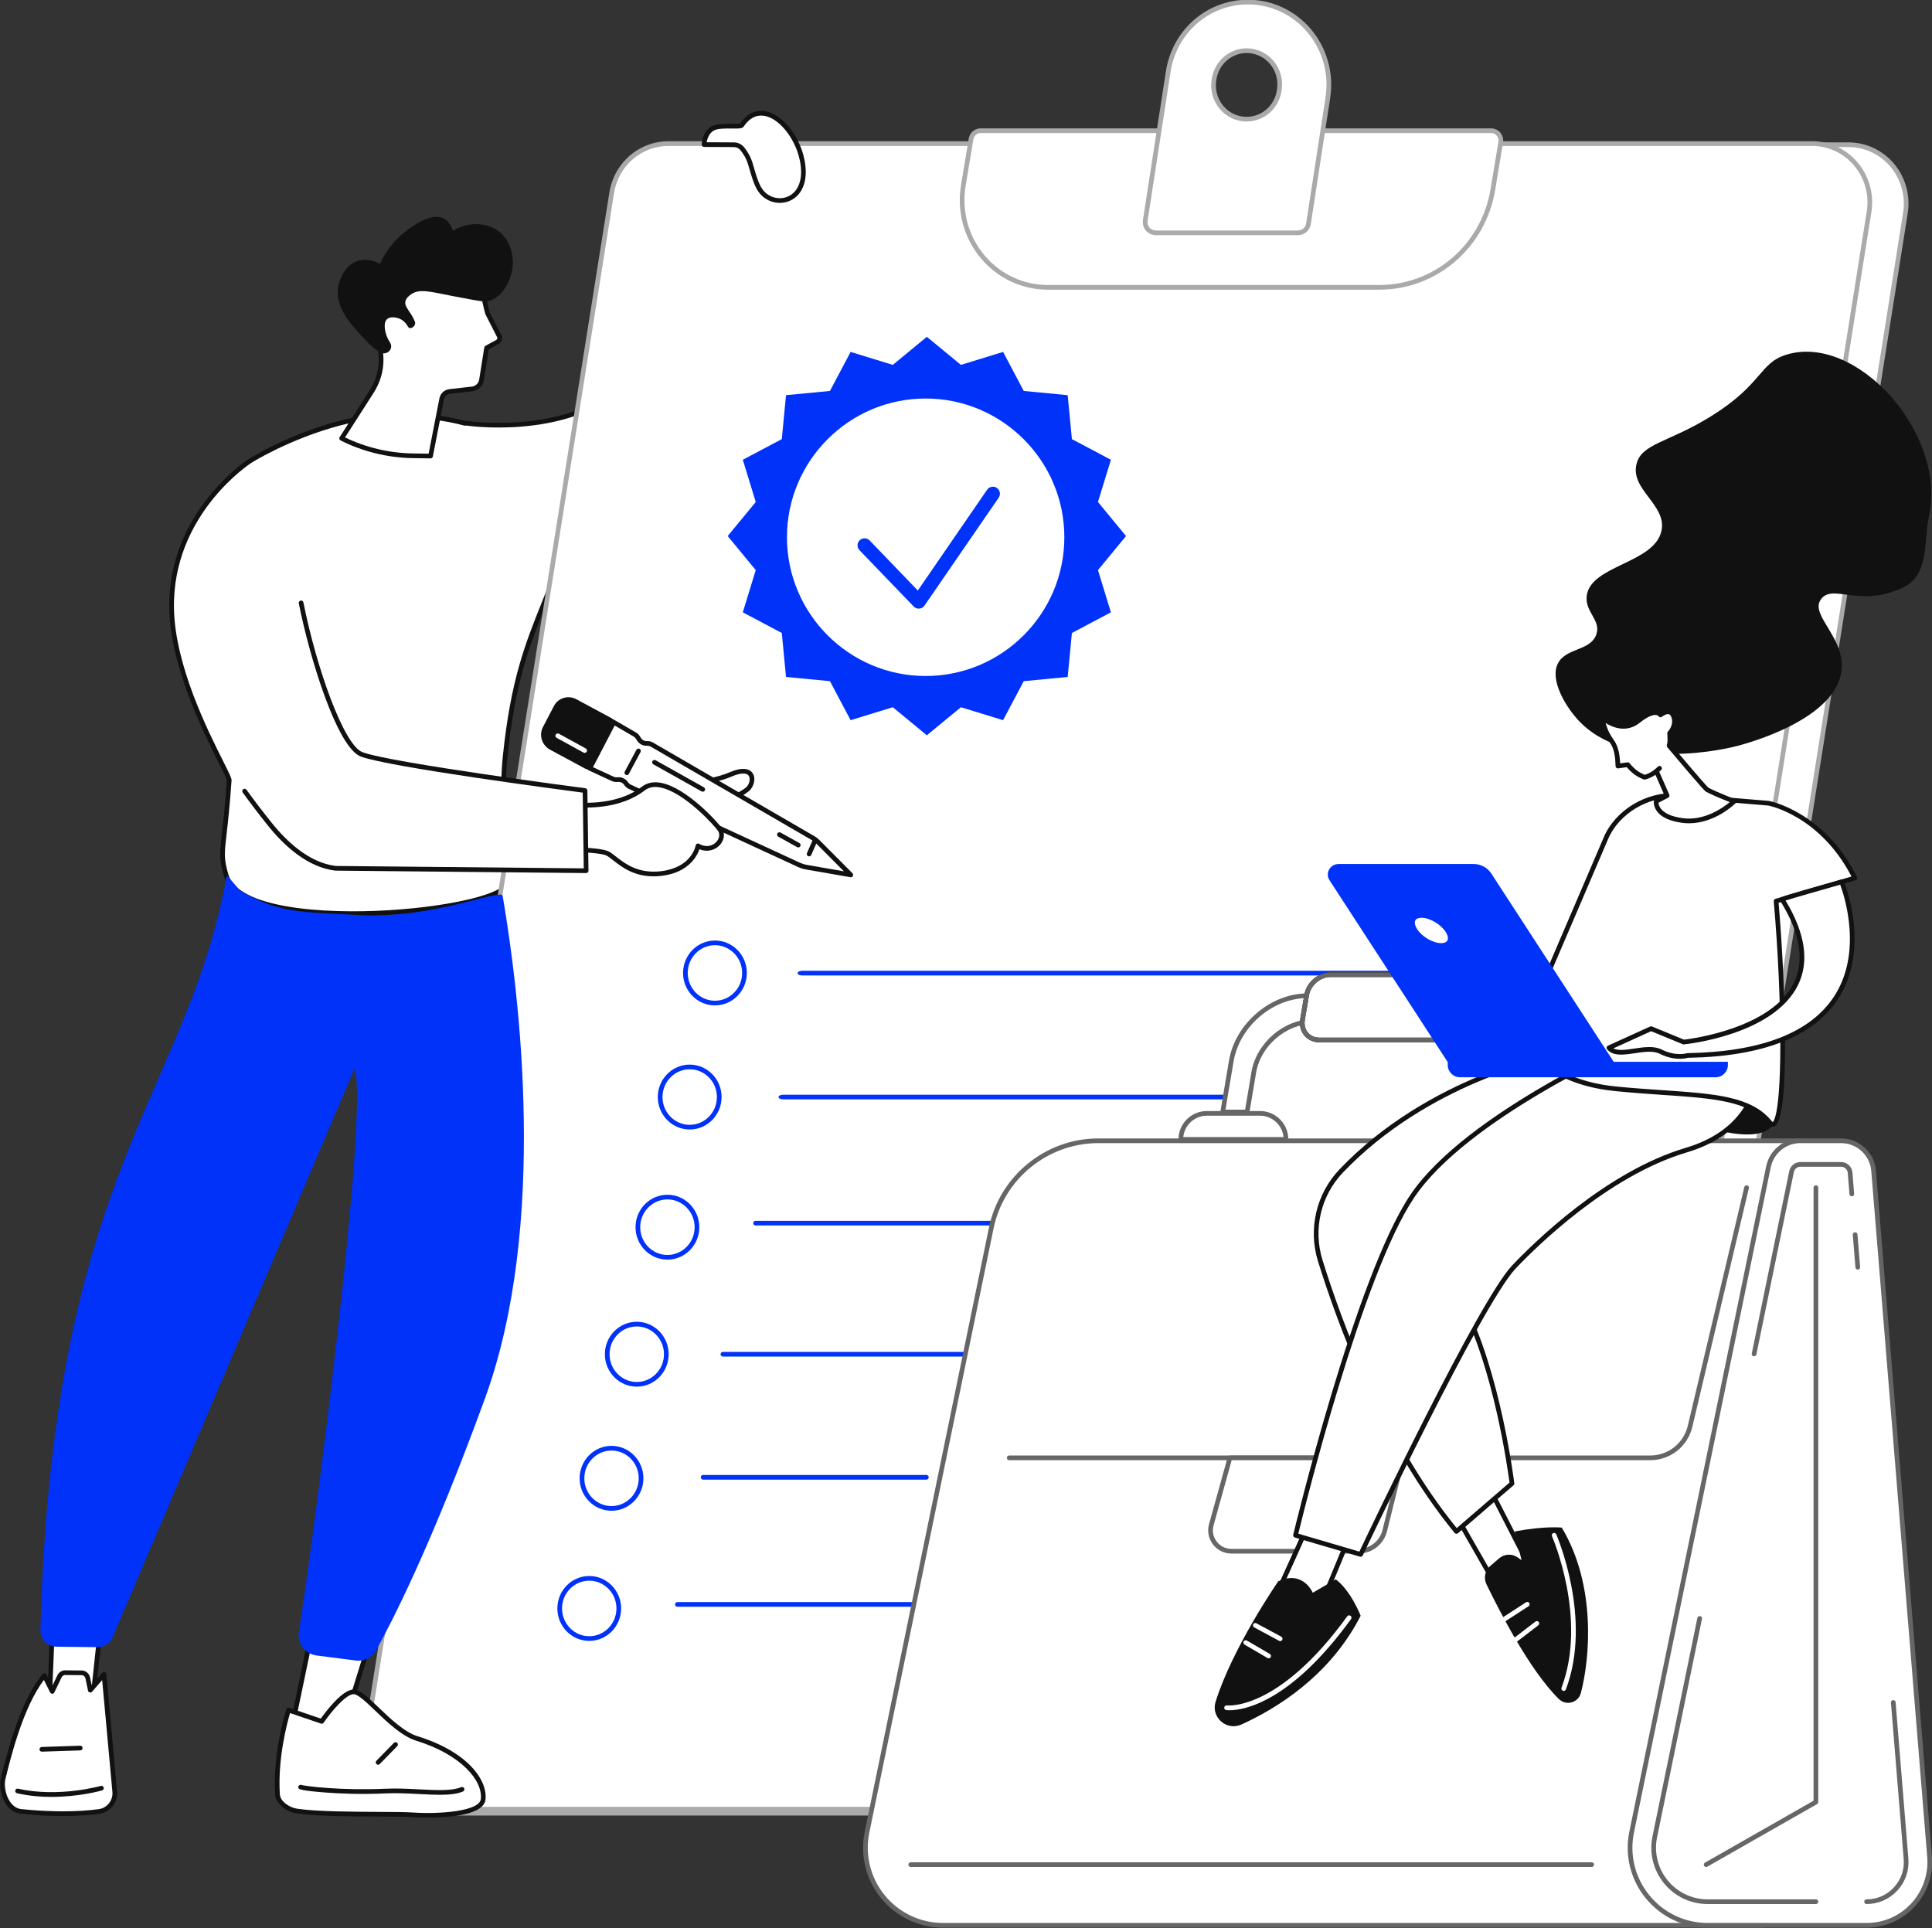 <svg xmlns="http://www.w3.org/2000/svg" width="522" height="521" viewBox="0 0 522 521" fill="none"><rect x="0" y="0" width="522" height="521" fill="#333333" stroke="none"/><g clip-path="url(#clip0_18202_1035)"><path d="M212.324 37.843H194.624C194.624 37.843 188.412 82.552 171.551 101.369C155.577 119.192 125.672 114.302 125.672 114.302C125.672 114.302 125.661 114.338 125.645 114.395C114.078 111.244 100.889 111.936 91.896 114.31C77.795 118.028 67.612 124.507 67.612 124.507C67.612 124.507 45.856 138.254 46.373 164.494C46.774 184.854 62.052 209.089 61.932 210.825C60.589 230.255 59.087 229.592 61.114 236.515C66.037 253.323 135.748 246.39 136.987 238.686C138.111 231.699 134.872 220.015 136.499 204.299C139.063 179.528 144.157 170.707 149.952 155.431C181.963 152.834 202.649 134.748 209.085 105.701C215.726 75.736 212.324 37.843 212.324 37.843Z" fill="white"></path><path d="M108.862 112.924C102.305 112.924 96.326 113.794 92.057 114.92C78.222 118.572 68.052 124.976 67.951 125.04C67.736 125.179 46.502 138.919 47.005 164.484C47.307 179.791 56.098 197.314 60.323 205.732C62.056 209.185 62.602 210.304 62.563 210.869C62.08 217.853 61.585 222.176 61.224 225.33C60.604 230.737 60.457 232.022 61.721 236.338C64.338 245.272 86.854 247.087 105.34 245.926C123.373 244.793 135.939 241.216 136.362 238.587C136.836 235.642 136.501 231.681 136.113 227.095C135.59 220.911 134.94 213.213 135.869 204.237C137.995 183.702 141.891 173.979 146.402 162.726C147.36 160.339 148.35 157.87 149.359 155.206C149.446 154.978 149.656 154.822 149.899 154.801C181.193 152.261 201.993 134.777 208.466 105.563C214.566 78.041 212.127 43.353 211.74 38.476H195.17C194.384 43.659 187.807 84.175 172.021 101.791C156.907 118.657 129.233 115.435 125.898 114.977C125.771 115.034 125.624 115.048 125.478 115.009C119.967 113.506 114.221 112.924 108.862 112.924ZM95.281 247.514C78.617 247.514 62.855 244.707 60.507 236.694C59.17 232.133 59.339 230.662 59.967 225.188C60.327 222.044 60.82 217.735 61.301 210.784C61.256 210.414 60.253 208.414 59.192 206.301C54.925 197.797 46.047 180.1 45.74 164.509C45.222 138.215 67.053 124.113 67.274 123.971C67.375 123.907 77.7 117.403 91.734 113.698C99.952 111.531 113.099 110.405 125.486 113.698C125.576 113.673 125.673 113.662 125.773 113.68C126.069 113.73 155.525 118.302 171.079 100.946C187.62 82.488 193.934 38.203 193.997 37.759C194.039 37.446 194.307 37.212 194.623 37.212H212.323C212.651 37.212 212.924 37.46 212.952 37.787C212.986 38.167 216.289 76.123 209.701 105.837C203.126 135.512 182.073 153.327 150.401 156.03C149.436 158.559 148.492 160.914 147.577 163.198C143.101 174.363 139.235 184.007 137.127 204.365C136.211 213.228 136.856 220.858 137.374 226.989C137.785 231.852 138.11 235.692 137.611 238.789C136.851 243.514 117.943 246.398 105.419 247.187C102.073 247.4 98.657 247.514 95.281 247.514Z" fill="#111111"></path><path d="M432.993 489.936H124.002C114.407 489.936 107.095 481.154 108.63 471.473L175.083 52.471C176.306 44.767 182.817 39.105 190.454 39.105H499.442C509.041 39.105 516.352 47.886 514.815 57.567L448.365 476.565C447.143 484.271 440.63 489.936 432.993 489.936Z" fill="white"></path><path d="M190.454 39.739C183.09 39.739 176.888 45.137 175.708 52.574L109.255 471.572C108.54 476.078 109.814 480.636 112.751 484.075C115.588 487.397 119.688 489.301 124.001 489.301H432.992C440.354 489.301 446.558 483.904 447.738 476.466L514.192 57.465C514.904 52.96 513.63 48.401 510.694 44.964C507.857 41.643 503.76 39.739 499.441 39.739H190.454ZM432.992 490.568H124.001C119.318 490.568 114.866 488.501 111.789 484.897C108.612 481.174 107.232 476.246 108.005 471.373L174.458 52.375C175.736 44.319 182.463 38.472 190.454 38.472H499.441C504.127 38.472 508.58 40.537 511.658 44.143C514.833 47.865 516.212 52.791 515.44 57.664L448.987 476.665C447.712 484.721 440.98 490.568 432.992 490.568Z" fill="#AAAAAA"></path><path d="M423.174 488.845H114.183C104.589 488.845 97.277 480.08 98.812 470.416L165.265 52.14C166.487 44.448 172.999 38.796 180.637 38.796H489.626C499.222 38.796 506.533 47.561 504.999 57.223L438.547 475.5C437.322 483.195 430.814 488.845 423.174 488.845Z" fill="white"></path><path d="M180.635 39.431C173.27 39.431 167.068 44.82 165.889 52.244L99.435 470.516C98.722 475.008 99.992 479.552 102.922 482.984C105.759 486.306 109.863 488.214 114.182 488.214H423.172C430.537 488.214 436.741 482.825 437.918 475.401L504.373 57.128C505.084 52.635 503.816 48.091 500.887 44.661C498.047 41.338 493.942 39.431 489.623 39.431H180.635ZM423.172 489.477H114.182C109.492 489.477 105.037 487.411 101.959 483.804C98.789 480.092 97.414 475.176 98.186 470.317L164.639 52.045C165.917 44.001 172.644 38.166 180.635 38.166H489.623C494.315 38.166 498.77 40.232 501.846 43.839C505.018 47.553 506.394 52.469 505.623 57.327L439.168 475.6C437.888 483.642 431.164 489.477 423.172 489.477Z" fill="#AAAAAA"></path><path d="M372.651 77.643H283.082C268.766 77.643 257.889 64.528 260.275 50.145L262.369 37.54C262.579 36.26 263.669 35.323 264.942 35.323H402.9C404.518 35.323 405.744 36.802 405.473 38.427L403.356 51.2C400.823 66.467 387.847 77.643 372.651 77.643Z" fill="white"></path><path d="M264.943 35.954C263.972 35.954 263.155 36.66 262.991 37.638L260.899 50.246C259.778 57.014 261.66 63.878 266.063 69.073C270.34 74.118 276.541 77.007 283.084 77.007H372.652C387.593 77.007 400.241 66.108 402.734 51.095L404.854 38.319C404.954 37.72 404.789 37.11 404.397 36.65C404.022 36.207 403.48 35.954 402.902 35.954H264.943ZM372.652 78.274H283.084C276.17 78.274 269.616 75.217 265.1 69.89C260.453 64.41 258.469 57.175 259.653 50.039L261.745 37.431C262.01 35.843 263.355 34.687 264.943 34.687H402.902C403.848 34.687 404.747 35.105 405.364 35.833C405.992 36.575 406.263 37.559 406.102 38.526L403.983 51.302C401.389 66.929 388.214 78.274 372.652 78.274Z" fill="#AAAAAA"></path><path d="M328.006 21.561L328.048 21.304C328.769 16.907 332.489 13.689 336.848 13.689C342.367 13.689 346.563 18.762 345.645 24.329L345.603 24.582C344.882 28.979 341.162 32.197 336.807 32.197C331.288 32.197 327.092 27.124 328.006 21.561ZM312.358 62.912H350.608C352.059 62.912 353.297 61.957 353.528 60.491L358.77 26.41C360.87 12.851 350.627 0.56 337.2 0.56C326.465 0.56 317.321 8.515 315.636 19.363L309.438 59.528C309.147 61.371 310.537 62.912 312.358 62.912Z" fill="white"></path><path d="M328.628 21.662C328.216 24.18 328.915 26.725 330.549 28.649C332.125 30.506 334.405 31.568 336.802 31.568C340.867 31.568 344.304 28.589 344.981 24.483L345.018 24.229C345.431 21.711 344.731 19.163 343.098 17.238C341.525 15.386 339.245 14.323 336.848 14.323C332.783 14.323 329.346 17.303 328.67 21.409L328.628 21.662ZM336.802 32.831C334.031 32.831 331.399 31.606 329.585 29.47C327.713 27.262 326.908 24.339 327.38 21.458L327.422 21.201C328.197 16.482 332.159 13.057 336.848 13.057C339.615 13.057 342.247 14.282 344.062 16.422C345.937 18.63 346.743 21.549 346.27 24.433L346.225 24.687C345.453 29.409 341.491 32.831 336.802 32.831ZM337.199 1.196C326.711 1.196 317.901 8.875 316.261 19.462L310.064 59.627C309.954 60.315 310.132 60.972 310.563 61.475C311.001 61.99 311.655 62.285 312.359 62.285H350.607C351.782 62.285 352.724 61.506 352.902 60.39L358.142 26.316C359.133 19.919 357.306 13.457 353.132 8.584C349.106 3.888 343.302 1.196 337.199 1.196ZM350.607 63.547H312.359C311.285 63.547 310.279 63.094 309.602 62.3C308.937 61.517 308.649 60.474 308.812 59.43L315.009 19.265C316.748 8.062 326.083 -0.071 337.199 -0.071C343.669 -0.071 349.828 2.784 354.093 7.763C358.509 12.913 360.441 19.749 359.394 26.509L354.153 60.587C353.877 62.33 352.418 63.547 350.607 63.547Z" fill="#AAAAAA"></path><path d="M172.047 358.413C167.993 358.413 164.695 361.78 164.695 365.917C164.695 370.053 167.993 373.42 172.047 373.42C176.1 373.42 179.398 370.053 179.398 365.917C179.398 361.78 176.1 358.413 172.047 358.413ZM172.047 374.684C167.295 374.684 163.43 370.75 163.43 365.917C163.43 361.083 167.295 357.149 172.047 357.149C176.798 357.149 180.663 361.083 180.663 365.917C180.663 370.75 176.798 374.684 172.047 374.684Z" fill="#0032FA"></path><path d="M193.169 255.395C189.115 255.395 185.817 258.763 185.817 262.899C185.817 267.035 189.115 270.403 193.169 270.403C197.222 270.403 200.52 267.035 200.52 262.899C200.52 258.763 197.222 255.395 193.169 255.395ZM193.169 271.667C188.417 271.667 184.552 267.733 184.552 262.899C184.552 258.066 188.417 254.132 193.169 254.132C197.92 254.132 201.786 258.066 201.786 262.899C201.786 267.733 197.92 271.667 193.169 271.667Z" fill="#0032FA"></path><path d="M165.225 391.943C161.172 391.943 157.874 395.308 157.874 399.447C157.874 403.583 161.172 406.951 165.225 406.951C169.279 406.951 172.577 403.583 172.577 399.447C172.577 395.308 169.279 391.943 165.225 391.943ZM165.225 408.215C160.474 408.215 156.608 404.281 156.608 399.447C156.608 394.611 160.474 390.679 165.225 390.679C169.976 390.679 173.842 394.611 173.842 399.447C173.842 404.281 169.976 408.215 165.225 408.215Z" fill="#0032FA"></path><path d="M186.347 288.926C182.293 288.926 178.995 292.291 178.995 296.43C178.995 300.566 182.293 303.933 186.347 303.933C190.4 303.933 193.698 300.566 193.698 296.43C193.698 292.291 190.4 288.926 186.347 288.926ZM186.347 305.197C181.595 305.197 177.729 301.263 177.729 296.43C177.729 291.593 181.595 287.662 186.347 287.662C191.098 287.662 194.963 291.593 194.963 296.43C194.963 301.263 191.098 305.197 186.347 305.197Z" fill="#0032FA"></path><path d="M159.205 427.108C155.152 427.108 151.854 430.475 151.854 434.611C151.854 438.75 155.152 442.115 159.205 442.115C163.259 442.115 166.557 438.75 166.557 434.611C166.557 430.475 163.259 427.108 159.205 427.108ZM159.205 443.379C154.454 443.379 150.589 439.448 150.589 434.611C150.589 429.778 154.454 425.844 159.205 425.844C163.956 425.844 167.822 429.778 167.822 434.611C167.822 439.448 163.956 443.379 159.205 443.379Z" fill="#0032FA"></path><path d="M180.327 324.09C176.274 324.09 172.976 327.458 172.976 331.594C172.976 335.733 176.274 339.098 180.327 339.098C184.381 339.098 187.679 335.733 187.679 331.594C187.679 327.458 184.381 324.09 180.327 324.09ZM180.327 340.361C175.576 340.361 171.711 336.43 171.711 331.594C171.711 326.76 175.576 322.826 180.327 322.826C185.078 322.826 188.944 326.76 188.944 331.594C188.944 336.43 185.078 340.361 180.327 340.361Z" fill="#0032FA"></path><path d="M280.794 366.549H195.321C194.971 366.549 194.689 366.267 194.689 365.917C194.689 365.567 194.971 365.285 195.321 365.285H280.794C281.141 365.285 281.426 365.567 281.426 365.917C281.426 366.267 281.141 366.549 280.794 366.549Z" fill="#0032FA"></path><path d="M383.4 263.576H216.729C216.047 263.576 215.497 263.294 215.497 262.945C215.497 262.595 216.047 262.314 216.729 262.314H383.4C384.077 262.314 384.632 262.595 384.632 262.945C384.632 263.294 384.077 263.576 383.4 263.576Z" fill="#0032FA"></path><path d="M275.443 399.806H266.547C266.2 399.806 265.915 399.524 265.915 399.174C265.915 398.824 266.2 398.542 266.547 398.542H275.443C275.793 398.542 276.075 398.824 276.075 399.174C276.075 399.524 275.793 399.806 275.443 399.806Z" fill="white"></path><path d="M250.296 399.806H189.97C189.621 399.806 189.338 399.524 189.338 399.174C189.338 398.824 189.621 398.542 189.97 398.542H250.296C250.646 398.542 250.928 398.824 250.928 399.174C250.928 399.524 250.646 399.806 250.296 399.806Z" fill="#0032FA"></path><path d="M331.859 297.059H211.605C210.91 297.059 210.346 296.778 210.346 296.428C210.346 296.079 210.91 295.797 211.605 295.797H331.859C332.557 295.797 333.119 296.079 333.119 296.428C333.119 296.778 332.557 297.059 331.859 297.059Z" fill="#0032FA"></path><path d="M268.489 434.153H183.015C182.666 434.153 182.383 433.871 182.383 433.521C182.383 433.171 182.666 432.889 183.015 432.889H268.489C268.836 432.889 269.121 433.171 269.121 433.521C269.121 433.871 268.836 434.153 268.489 434.153Z" fill="#0032FA"></path><path d="M289.611 331.136H204.137C203.788 331.136 203.505 330.854 203.505 330.504C203.505 330.154 203.788 329.872 204.137 329.872H289.611C289.958 329.872 290.243 330.154 290.243 330.504C290.243 330.854 289.958 331.136 289.611 331.136Z" fill="#0032FA"></path><path d="M177.926 212.352C177.926 212.352 190.707 212.162 197.385 209.264C204.066 206.366 203.961 211.393 202.071 213.161C200.539 214.596 191.31 219.742 183.037 220.34L177.926 212.352Z" fill="white"></path><path d="M179.062 212.953L183.365 219.68C191.473 218.959 200.363 213.895 201.639 212.7C202.407 211.98 202.871 210.485 202.313 209.637C201.721 208.734 200.019 208.811 197.639 209.845C192.011 212.284 182.361 212.834 179.062 212.953ZM183.037 220.972C182.823 220.972 182.622 220.864 182.505 220.682L177.394 212.691C177.27 212.498 177.261 212.253 177.369 212.051C177.478 211.849 177.688 211.723 177.917 211.718C178.044 211.718 190.651 211.498 197.135 208.683C201.24 206.901 202.806 208.08 203.369 208.942C204.297 210.354 203.66 212.543 202.504 213.625C200.736 215.279 191.311 220.374 183.083 220.972C183.068 220.972 183.053 220.972 183.037 220.972Z" fill="#111111"></path><path d="M159.282 207.562L165.621 195.042L171.502 198.458C171.826 198.649 172.102 198.911 172.306 199.227L172.676 199.796C173.141 200.516 173.958 200.929 174.801 200.878C175.259 200.849 175.718 200.957 176.12 201.191L219.851 226.563C220.212 226.771 220.542 227.027 220.839 227.323L229.871 236.404L217.818 234.303C217.164 234.189 216.523 233.99 215.914 233.708L170.168 212.589C169.777 212.409 169.442 212.125 169.198 211.769L169.138 211.681C168.67 210.998 167.881 210.602 167.065 210.647L166.653 210.67C166.276 210.69 165.897 210.616 165.549 210.457L159.282 207.562Z" fill="white"></path><path d="M167.188 210.013C168.164 210.013 169.101 210.505 169.66 211.322L169.721 211.413C169.9 211.672 170.147 211.883 170.433 212.014L216.179 233.136C216.737 233.392 217.326 233.577 217.927 233.682L228.018 235.439L220.389 227.77C220.133 227.514 219.846 227.292 219.532 227.109L175.803 201.737C175.508 201.567 175.175 201.49 174.842 201.51C173.762 201.578 172.736 201.051 172.146 200.141L171.776 199.568C171.627 199.338 171.422 199.144 171.185 199.008L165.884 195.925L160.143 207.263L165.815 209.882C166.068 209.998 166.346 210.052 166.62 210.038L167.032 210.015C167.083 210.013 167.136 210.013 167.188 210.013ZM229.871 237.036C229.834 237.036 229.8 237.033 229.763 237.027L217.711 234.926C216.999 234.804 216.307 234.588 215.65 234.283L169.903 213.164C169.409 212.936 168.985 212.577 168.677 212.128L168.616 212.037C168.274 211.538 167.698 211.248 167.1 211.279L166.687 211.302C166.209 211.328 165.724 211.234 165.285 211.032L159.018 208.137C158.862 208.066 158.742 207.932 158.686 207.769C158.629 207.61 158.641 207.431 158.719 207.277L165.058 194.755C165.136 194.601 165.276 194.484 165.443 194.436C165.609 194.385 165.789 194.407 165.94 194.496L171.82 197.912C172.229 198.151 172.581 198.484 172.838 198.882L173.207 199.452C173.55 199.981 174.151 200.286 174.762 200.246C175.349 200.209 175.927 200.348 176.438 200.644L220.17 226.014C220.577 226.253 220.953 226.543 221.286 226.876L230.321 235.957C230.515 236.153 230.56 236.452 230.432 236.697C230.321 236.908 230.105 237.036 229.871 237.036Z" fill="#111111"></path><path d="M218.607 231.394C218.522 231.394 218.437 231.376 218.354 231.339C218.035 231.2 217.89 230.827 218.03 230.508L219.698 226.719C219.837 226.401 220.213 226.255 220.532 226.398C220.851 226.537 220.996 226.91 220.853 227.232L219.188 231.018C219.083 231.254 218.852 231.394 218.607 231.394Z" fill="#111111"></path><path d="M155.454 189.508L164.974 194.641C165.461 194.906 165.647 195.512 165.391 196.004L159.804 206.719C159.543 207.22 158.925 207.411 158.429 207.143L148.931 202.019C147.025 200.995 146.273 198.64 147.251 196.765L150.234 191.043C151.211 189.167 153.548 188.481 155.454 189.508Z" fill="#111111"></path><path d="M153.583 189.662C153.266 189.662 152.948 189.711 152.638 189.805C151.835 190.052 151.181 190.596 150.794 191.336L147.811 197.058C146.994 198.623 147.631 200.602 149.231 201.464L158.729 206.585C158.819 206.634 158.921 206.645 159.019 206.614C159.116 206.585 159.196 206.517 159.243 206.426L164.83 195.711C164.926 195.526 164.856 195.298 164.673 195.199L155.153 190.066C154.658 189.799 154.122 189.662 153.583 189.662ZM158.906 207.898C158.638 207.898 158.372 207.829 158.129 207.698L148.63 202.577C146.425 201.387 145.555 198.649 146.69 196.474L149.673 190.75C150.216 189.708 151.138 188.942 152.267 188.595C153.428 188.239 154.666 188.364 155.754 188.951L165.273 194.086C166.061 194.51 166.365 195.503 165.952 196.298L160.365 207.012C160.16 207.405 159.813 207.693 159.389 207.824C159.23 207.872 159.068 207.898 158.906 207.898Z" fill="#111111"></path><path d="M169.357 209.426C169.256 209.426 169.154 209.4 169.059 209.349C168.751 209.184 168.635 208.803 168.8 208.492L171.953 202.603C172.118 202.295 172.501 202.179 172.809 202.344C173.117 202.509 173.233 202.893 173.068 203.201L169.915 209.09C169.801 209.304 169.582 209.426 169.357 209.426Z" fill="#111111"></path><path d="M189.874 213.924C189.769 213.924 189.662 213.898 189.564 213.844L176.527 206.526C176.223 206.355 176.114 205.97 176.285 205.666C176.456 205.361 176.841 205.25 177.146 205.424L190.184 212.74C190.488 212.911 190.597 213.298 190.426 213.602C190.309 213.807 190.096 213.924 189.874 213.924Z" fill="#111111"></path><path d="M215.681 228.983C215.576 228.983 215.47 228.957 215.373 228.903L210.281 226.07C209.976 225.9 209.868 225.515 210.036 225.208C210.207 224.903 210.594 224.795 210.899 224.963L215.988 227.798C216.293 227.966 216.404 228.353 216.233 228.658C216.119 228.866 215.903 228.983 215.681 228.983Z" fill="#111111"></path><path d="M157.963 203.434C157.86 203.434 157.756 203.408 157.659 203.354L150.386 199.366C150.08 199.198 149.968 198.814 150.136 198.506C150.304 198.202 150.687 198.088 150.995 198.256L158.268 202.244C158.574 202.412 158.686 202.799 158.518 203.104C158.403 203.314 158.186 203.434 157.963 203.434Z" fill="white"></path><path d="M154.875 217.357C154.875 217.357 166.185 218.96 173.813 213.07C180.301 208.057 193.44 222.404 194.57 224.226C196.169 226.805 192.648 230.856 188.584 228.561C188.584 228.561 187.508 234.955 178.734 236.028C169.961 237.098 166.219 231.354 163.865 230.494C161.511 229.637 154.768 229.589 154.768 229.589L154.875 217.357Z" fill="white"></path><path d="M155.406 228.965C157.165 229.002 162.063 229.165 164.081 229.899C164.79 230.158 165.52 230.73 166.444 231.456C168.828 233.329 172.431 236.159 178.657 235.399C186.824 234.4 187.918 228.695 187.961 228.453C187.996 228.251 188.128 228.077 188.313 227.989C188.5 227.901 188.717 227.909 188.895 228.009C190.878 229.131 192.568 228.507 193.488 227.551C194.214 226.793 194.664 225.575 194.032 224.559C193.277 223.343 184.867 213.95 178.306 212.762C176.637 212.461 175.293 212.725 174.199 213.568C167.473 218.766 158.154 218.316 155.502 218.063L155.406 228.965ZM176.585 236.794C171.191 236.794 167.917 234.223 165.662 232.453C164.86 231.823 164.167 231.277 163.648 231.089C161.423 230.278 154.829 230.224 154.763 230.221C154.595 230.221 154.435 230.153 154.317 230.033C154.199 229.913 154.133 229.751 154.135 229.583L154.243 217.351C154.244 217.169 154.324 216.995 154.463 216.876C154.6 216.759 154.782 216.705 154.964 216.731C155.075 216.745 166.104 218.225 173.426 212.569C174.799 211.507 176.516 211.154 178.531 211.519C185.541 212.785 194.211 222.447 195.108 223.893C195.962 225.271 195.677 227.092 194.399 228.425C193.32 229.552 191.305 230.417 188.984 229.458C188.346 231.3 186.063 235.769 178.811 236.654C178.031 236.751 177.29 236.794 176.585 236.794Z" fill="#111111"></path><path d="M78.032 126.411C78.032 126.411 62.541 132.929 54.361 159.463C49.847 174.106 50.674 194.991 72.937 222.748C77.39 228.301 83.644 233.824 90.705 234.62L158.367 235.279L158.066 213.619C158.066 213.619 105.593 206.8 97.707 203.834C90.722 201.205 80.605 167.005 79.552 150.222L78.032 126.411Z" fill="white"></path><path d="M158.367 235.908C158.365 235.908 158.363 235.908 158.361 235.908L90.699 235.251C90.677 235.251 90.656 235.251 90.634 235.248C82.925 234.377 76.487 228.183 72.444 223.141C70.045 220.152 67.732 217.121 65.569 214.135C65.364 213.853 65.427 213.457 65.71 213.252C65.993 213.047 66.388 213.11 66.593 213.392C68.744 216.361 71.045 219.375 73.431 222.35C77.32 227.201 83.478 233.15 90.744 233.987L157.726 234.636L157.442 214.172C151.544 213.4 105.009 207.254 97.485 204.425C91.202 202.062 83.774 178.324 80.732 163.023C80.665 162.682 80.887 162.349 81.23 162.28C81.572 162.212 81.906 162.434 81.974 162.779C85.476 180.396 92.891 201.345 97.93 203.24C105.659 206.147 157.624 212.919 158.148 212.987C158.46 213.03 158.695 213.292 158.699 213.608L159 235.268C159.002 235.439 158.935 235.601 158.815 235.723C158.697 235.84 158.535 235.908 158.367 235.908Z" fill="#111111"></path><path d="M215.886 40.312C216.672 42.362 218.217 47.883 215.672 51.586C213.393 54.904 208.63 55.038 205.923 52.059C204.505 50.494 203.816 47.941 202.754 44.336C202.233 42.565 201.456 41.346 200.6 40.247C200.039 39.528 199.182 39.112 198.271 39.105L190.224 39.068C190.224 39.068 190.286 35.934 192.629 34.675C194.679 33.576 199.985 34.484 200.397 33.858C205.035 26.888 212.718 32.054 215.886 40.312Z" fill="white"></path><path d="M190.929 38.438L198.273 38.474C199.389 38.481 200.417 38.985 201.1 39.859C201.891 40.873 202.777 42.176 203.363 44.158L203.551 44.802C204.482 47.979 205.156 50.274 206.392 51.634C207.602 52.965 209.31 53.663 211.075 53.544C212.731 53.433 214.217 52.587 215.151 51.227C217.744 47.457 215.726 41.661 215.293 40.539C213.343 35.452 209.611 31.638 206.218 31.261C204.16 31.034 202.378 32.027 200.923 34.211C200.571 34.743 199.765 34.754 197.812 34.729C196.184 34.711 193.958 34.682 192.927 35.236C191.541 35.977 191.08 37.553 190.929 38.438ZM210.685 54.822C208.703 54.822 206.819 53.987 205.455 52.483C204.024 50.907 203.317 48.497 202.338 45.158L202.147 44.514C201.624 42.737 200.821 41.557 200.101 40.636C199.66 40.071 198.99 39.744 198.268 39.74L190.22 39.701C190.052 39.701 189.89 39.632 189.77 39.51C189.652 39.388 189.587 39.226 189.591 39.053C189.594 38.913 189.692 35.535 192.329 34.121C193.647 33.412 195.965 33.441 197.826 33.466C198.629 33.473 199.611 33.488 199.941 33.405C202.088 30.25 204.61 29.811 206.358 30.005C210.263 30.437 214.328 34.488 216.475 40.086C216.947 41.312 219.145 47.651 216.196 51.943C215.04 53.623 213.204 54.667 211.16 54.807C211 54.818 210.844 54.822 210.685 54.822Z" fill="#111111"></path><path d="M84.183 441.273L79.251 464.948L92.162 468.603L99.302 445.554L84.183 441.273Z" fill="white"></path><path d="M79.991 464.498L91.741 467.826L98.506 445.987L84.664 442.067L79.991 464.498ZM92.163 469.235C92.106 469.235 92.048 469.229 91.99 469.212L79.079 465.557C78.76 465.466 78.565 465.144 78.632 464.82L83.564 441.144C83.6 440.974 83.706 440.823 83.856 440.732C84.006 440.641 84.187 440.618 84.356 440.666L99.475 444.945C99.639 444.993 99.777 445.104 99.858 445.252C99.939 445.403 99.957 445.58 99.906 445.742L92.767 468.791C92.683 469.061 92.433 469.235 92.163 469.235Z" fill="#111111"></path><path d="M74.981 484.9C75.127 487.177 77.913 489.005 80.164 489.346C87.995 490.53 106.399 490.029 111.398 490.374C117.886 490.824 130.071 490.34 130.542 486.201C131.118 481.151 125.678 473.787 112.661 469.753C105.929 467.666 98.808 457.33 95.657 457.145C92.506 456.96 86.929 465.124 86.929 465.124L77.958 462.073C77.958 462.073 74.242 473.345 74.981 484.9Z" fill="white"></path><path d="M78.37 462.881C77.629 465.372 74.986 475.076 75.612 484.86C75.732 486.739 78.157 488.401 80.258 488.72C85.338 489.489 94.803 489.54 102.408 489.582C106.318 489.602 109.694 489.622 111.441 489.742C118.668 490.243 129.536 489.44 129.913 486.129C130.481 481.154 124.672 474.137 112.473 470.356C108.603 469.158 104.621 465.343 101.422 462.28C99.042 460 96.793 457.845 95.619 457.777C93.577 457.658 89.529 462.44 87.45 465.483C87.29 465.716 86.994 465.816 86.724 465.725L78.37 462.881ZM115.482 491.12C113.105 491.12 111.41 491.009 111.354 491.006C109.647 490.886 106.289 490.869 102.401 490.846C94.755 490.804 85.239 490.752 80.069 489.97C77.436 489.571 74.51 487.456 74.349 484.94C73.61 473.397 77.318 461.987 77.356 461.876C77.409 461.714 77.524 461.583 77.675 461.506C77.825 461.432 78 461.421 78.161 461.475L86.681 464.373C87.949 462.579 92.593 456.334 95.693 456.513C97.332 456.61 99.523 458.708 102.297 461.367C105.401 464.339 109.262 468.039 112.847 469.149C126.302 473.32 131.777 480.949 131.17 486.272C130.689 490.488 121.148 491.12 115.482 491.12Z" fill="#111111"></path><path d="M118.863 484.962C117.148 484.962 115.267 484.866 113.276 484.76C110.323 484.607 107.27 484.447 104.265 484.584C97.444 484.897 91.61 484.627 87.917 484.345C81.071 483.827 80.8 483.394 80.698 483.229C80.577 483.038 80.568 482.788 80.676 482.588C80.843 482.281 81.228 482.167 81.533 482.332C81.536 482.332 81.538 482.335 81.541 482.335C82.633 482.625 92.143 483.872 104.207 483.32C107.273 483.18 110.359 483.343 113.342 483.496C117.861 483.733 122.13 483.955 124.597 482.904C124.919 482.768 125.29 482.916 125.427 483.237C125.564 483.559 125.414 483.932 125.093 484.069C123.475 484.758 121.343 484.962 118.863 484.962Z" fill="#111111"></path><path d="M102.153 476.844C101.993 476.844 101.834 476.784 101.711 476.662C101.461 476.42 101.457 476.018 101.7 475.768L106.426 470.931C106.67 470.681 107.071 470.678 107.32 470.92C107.57 471.165 107.575 471.566 107.331 471.817L102.605 476.653C102.482 476.778 102.317 476.844 102.153 476.844Z" fill="#111111"></path><path d="M14.156 440.148L13.499 456.658L25.024 459.442L27.078 440.265L14.156 440.148Z" fill="white"></path><path d="M14.151 456.166L24.472 458.66L26.374 440.891L14.763 440.786L14.151 456.166ZM25.024 460.077C24.974 460.077 24.924 460.072 24.875 460.057L13.35 457.273C13.057 457.205 12.855 456.935 12.867 456.636L13.524 440.122C13.537 439.784 13.817 439.513 14.156 439.513C14.158 439.513 14.16 439.513 14.162 439.513L27.083 439.633C27.262 439.633 27.431 439.71 27.55 439.844C27.669 439.977 27.725 440.154 27.706 440.33L25.653 459.511C25.634 459.693 25.537 459.855 25.388 459.961C25.281 460.037 25.153 460.077 25.024 460.077Z" fill="#111111"></path><path d="M26.782 489.466C22.164 490.118 14.625 490.394 5.698 489.457C1.696 489.039 0.135 483.474 0.838 480.607C2.795 472.628 6.199 459.764 11.988 452.75L14.114 457.031L16.122 452.855C16.394 452.366 16.883 452.033 17.438 451.962L21.768 452.004C22.677 451.887 23.522 452.491 23.71 453.39L24.403 456.693L28.098 452.431L30.981 483.903C31.336 486.599 29.467 489.087 26.782 489.466Z" fill="white"></path><path d="M11.866 453.926C6.191 461.441 2.89 474.897 1.452 480.758C1.074 482.298 1.406 484.977 2.764 486.91C3.573 488.06 4.582 488.706 5.764 488.828C13.308 489.62 21.131 489.625 26.694 488.84C29.021 488.512 30.663 486.335 30.354 483.986L27.603 453.966L24.881 457.105C24.724 457.288 24.476 457.364 24.244 457.305C24.012 457.242 23.833 457.057 23.784 456.821L23.092 453.522C22.971 452.949 22.43 452.559 21.848 452.631C21.819 452.636 21.79 452.636 21.762 452.636L17.48 452.596C17.141 452.65 16.842 452.861 16.675 453.163L14.684 457.305C14.58 457.524 14.36 457.663 14.118 457.663C13.903 457.652 13.655 457.53 13.548 457.313L11.866 453.926ZM16.926 490.698C13.756 490.698 9.966 490.542 5.632 490.086C4.093 489.924 2.743 489.079 1.729 487.636C0.14 485.375 -0.232 482.312 0.224 480.456C2.572 470.886 5.976 459.038 11.501 452.346C11.637 452.181 11.849 452.095 12.061 452.121C12.274 452.144 12.46 452.275 12.555 452.468L14.105 455.591L15.552 452.582C15.937 451.885 16.606 451.429 17.358 451.335C17.386 451.333 17.41 451.33 17.444 451.33L21.734 451.372C22.948 451.241 24.078 452.064 24.33 453.26L24.76 455.315L27.62 452.016C27.785 451.825 28.05 451.751 28.291 451.828C28.533 451.905 28.705 452.121 28.727 452.372L31.611 483.847C32.007 486.856 29.882 489.668 26.871 490.092C25.223 490.326 21.812 490.698 16.926 490.698Z" fill="#111111"></path><path d="M13.944 485.532C10.989 485.532 7.792 485.27 4.604 484.541C4.264 484.461 4.051 484.123 4.128 483.784C4.206 483.442 4.547 483.229 4.886 483.306C15.753 485.791 27.115 482.597 27.229 482.566C27.562 482.469 27.915 482.662 28.011 482.998C28.107 483.334 27.913 483.684 27.577 483.781C27.237 483.878 21.355 485.532 13.944 485.532Z" fill="#111111"></path><path d="M11.297 473.311C10.957 473.311 10.677 473.041 10.665 472.699C10.654 472.349 10.928 472.056 11.277 472.044L21.665 471.7C22.009 471.697 22.307 471.962 22.319 472.312C22.33 472.662 22.056 472.955 21.707 472.967L11.319 473.308C11.312 473.308 11.305 473.311 11.297 473.311Z" fill="#111111"></path><path d="M135.86 242.376C140.231 267.964 148.179 330.849 131.02 377.889C116.252 418.371 105.712 438.531 101.66 445.853C100.552 447.851 98.342 448.97 96.078 448.676L85.553 447.322C82.432 446.92 80.261 444.014 80.758 440.9C84.598 416.814 99.852 299.576 95.789 288.742L30.417 442.414C29.712 444.045 28.1 445.093 26.327 445.073L15.284 444.95C12.825 444.922 10.864 442.875 10.928 440.41C14.189 316.027 50.603 296.012 61.273 236.543C61.298 236.404 64.766 240.582 64.896 240.659C75.579 246.848 80.925 246.367 97.315 247.261C115.042 248.231 131.509 241.542 135.391 241.721C135.687 241.735 135.809 242.08 135.86 242.376Z" fill="#0032FA"></path><path d="M116.329 123.228L119.35 107.732C119.566 106.689 120.425 105.905 121.481 105.784L127.556 105.093C128.851 104.946 129.89 103.95 130.095 102.659L131.469 94.017C131.471 94.003 131.479 93.993 131.491 93.987L134.378 92.421C134.952 92.112 135.173 91.398 134.875 90.814L131.835 84.865C131.243 83.705 130.43 77.166 129.134 77.233C129.134 77.233 107.271 69.617 100.841 78.695C99.137 81.1 98.948 84.272 100.101 86.985L101.573 90.445C103.102 94.044 103.443 98.088 102.274 101.82C101.857 103.152 101.273 104.436 100.525 105.64L92.31 118.453C98.278 121.451 104.844 123.057 111.519 123.158L116.329 123.228Z" fill="white"></path><path d="M93.225 118.197C98.911 120.935 105.224 122.429 111.529 122.523L115.811 122.587L118.73 107.612C119.004 106.29 120.08 105.306 121.409 105.155L127.485 104.46C128.494 104.346 129.311 103.564 129.471 102.558L130.845 93.916C130.876 93.721 131.018 93.52 131.192 93.426L134.077 91.865C134.347 91.717 134.453 91.375 134.313 91.1L131.272 85.15C131.05 84.713 130.849 83.851 130.541 82.481C130.232 81.109 129.595 78.28 129.083 77.86C129.03 77.857 128.977 77.843 128.927 77.826C128.712 77.753 107.439 70.473 101.357 79.058C99.84 81.199 99.582 84.139 100.684 86.734L102.156 90.197C103.798 94.06 104.054 98.255 102.878 102.007C102.443 103.397 101.832 104.732 101.064 105.971L93.225 118.197ZM116.33 123.859C116.327 123.859 116.324 123.859 116.321 123.859L111.51 123.788C104.781 123.687 98.044 122.036 92.026 119.016C91.866 118.935 91.748 118.791 91.7 118.62C91.653 118.445 91.681 118.261 91.778 118.11L99.994 105.296C100.701 104.155 101.267 102.92 101.671 101.628C102.757 98.161 102.516 94.278 100.991 90.691L99.52 87.23C98.247 84.233 98.556 80.823 100.325 78.327C106.805 69.181 127.464 75.991 129.249 76.602C130.448 76.699 131.011 78.806 131.775 82.203C132.002 83.213 132.237 84.257 132.399 84.576L135.439 90.526C135.889 91.405 135.549 92.506 134.68 92.976L132.049 94.402L130.72 102.756C130.471 104.323 129.2 105.541 127.628 105.719L121.552 106.41C120.767 106.501 120.131 107.082 119.971 107.86L116.951 123.349C116.893 123.644 116.633 123.859 116.33 123.859Z" fill="#111111"></path><path d="M112.083 86.872C110.961 84.08 109.207 83.034 109.535 81.45C109.733 80.497 110.561 79.894 111.032 79.554C113.37 77.857 116.446 78.892 122.622 80.058C130.291 81.502 131.166 81.731 132.613 81.159C136.291 79.705 138.381 75.178 138.543 71.454C138.588 70.412 138.68 64.864 133.974 62.004C130.576 59.939 126.027 60.094 122.352 62.384C122.03 61.308 121.362 59.792 119.902 59.044C116.438 57.275 111.271 61.246 109.463 62.635C107.791 63.921 104.812 66.599 102.677 71.317C101.995 70.937 99.435 69.609 96.645 70.501C92.496 71.828 91.477 76.896 91.388 77.38C90.35 82.98 94.955 87.87 98.432 91.563C100.348 93.596 101.354 94.371 102.48 95.126C103.146 95.568 104.005 95.602 104.705 95.215C104.718 95.208 104.731 95.201 104.743 95.194C105.663 94.683 105.971 93.507 105.417 92.612L105.241 92.328C104.577 91.258 104.124 90.057 103.986 88.806C103.875 87.805 103.955 86.755 104.597 86.217C105.634 85.346 107.398 85.918 107.651 86.004C108.944 86.422 109.755 87.383 110.254 88.295C110.789 89.269 112.581 88.106 112.083 86.872Z" fill="#111111"></path><path d="M475.994 520.229H254.801C241.525 520.229 231.59 508.038 234.266 495.025L267.821 331.823C270.645 318.097 282.72 308.248 296.727 308.248H486.456L475.994 520.229Z" fill="white"></path><path d="M296.726 308.88C283.086 308.88 271.188 318.584 268.442 331.948L234.883 495.154C233.648 501.171 235.163 507.351 239.045 512.111C242.922 516.868 248.667 519.597 254.802 519.597H475.391L485.794 308.88H296.726ZM475.994 520.862H254.802C248.285 520.862 242.182 517.964 238.063 512.911C233.941 507.855 232.33 501.288 233.645 494.897L267.204 331.695C270.074 317.744 282.486 307.616 296.726 307.616H486.458C486.629 307.616 486.793 307.687 486.915 307.812C487.032 307.937 487.097 308.105 487.09 308.279L476.626 520.261C476.608 520.597 476.33 520.862 475.994 520.862Z" fill="#666666"></path><path d="M504.317 520.229H461.392C448.114 520.229 438.179 508.037 440.855 495.025L477.814 315.266C478.658 311.182 482.254 308.247 486.421 308.247H497.462C502.038 308.247 505.849 311.762 506.22 316.325L521.341 501.752C522.151 511.703 514.297 520.229 504.317 520.229Z" fill="white"></path><path d="M486.423 308.878C482.573 308.878 479.214 311.62 478.438 315.394L441.476 495.153C440.238 501.171 441.756 507.351 445.633 512.111C449.511 516.867 455.254 519.597 461.392 519.597H504.317C508.963 519.597 513.26 517.713 516.407 514.297C519.515 510.926 521.083 506.372 520.712 501.803L505.589 316.377C505.249 312.172 501.678 308.878 497.464 308.878H486.423ZM504.317 520.861H461.392C454.876 520.861 448.776 517.963 444.657 512.91C440.53 507.855 438.924 501.288 440.234 494.897L477.2 315.141C478.093 310.78 481.974 307.614 486.423 307.614H497.464C502.329 307.614 506.457 311.418 506.85 316.271L521.973 501.701C522.374 506.619 520.685 511.524 517.338 515.154C513.995 518.78 509.247 520.861 504.317 520.861Z" fill="#666666"></path><path d="M490.634 514.482H461.389C456.794 514.482 452.497 512.438 449.592 508.874C446.691 505.313 445.555 500.687 446.482 496.184L458.613 437.176C458.685 436.832 459.02 436.613 459.361 436.684C459.703 436.752 459.922 437.088 459.85 437.43L447.719 496.437C446.87 500.568 447.91 504.809 450.57 508.077C453.234 511.342 457.179 513.215 461.389 513.215H490.634C490.987 513.215 491.267 513.5 491.267 513.85C491.267 514.197 490.987 514.482 490.634 514.482Z" fill="#666666"></path><path d="M504.316 514.482C503.967 514.482 503.683 514.197 503.683 513.85C503.683 513.5 503.967 513.216 504.316 513.216C507.163 513.216 509.789 512.062 511.719 509.97C513.652 507.875 514.585 505.159 514.352 502.321L510.906 460.063C510.88 459.716 511.138 459.411 511.486 459.383C511.827 459.351 512.138 459.613 512.168 459.961L515.615 502.219C515.873 505.413 514.824 508.47 512.652 510.827C510.479 513.184 507.519 514.482 504.316 514.482Z" fill="#666666"></path><path d="M501.948 343.048C501.622 343.048 501.343 342.797 501.318 342.467L500.599 333.659C500.574 333.312 500.83 333.008 501.178 332.979C501.53 332.948 501.835 333.21 501.86 333.557L502.579 342.365C502.608 342.712 502.348 343.016 501.999 343.045C501.981 343.048 501.963 343.048 501.948 343.048Z" fill="#666666"></path><path d="M473.924 366.481C473.883 366.481 473.839 366.479 473.796 366.47C473.456 366.399 473.236 366.066 473.306 365.721L483.441 316.426C483.73 315.017 484.984 313.995 486.42 313.995H497.463C499.031 313.995 500.365 315.225 500.493 316.793L500.964 322.561C500.993 322.908 500.73 323.215 500.383 323.241C500.039 323.272 499.732 323.01 499.703 322.663L499.232 316.896C499.158 315.979 498.38 315.262 497.463 315.262H486.42C485.583 315.262 484.849 315.86 484.681 316.683L474.545 365.977C474.483 366.276 474.22 366.481 473.924 366.481Z" fill="#666666"></path><path d="M445.859 394.551H272.67C272.318 394.551 272.036 394.266 272.036 393.919C272.036 393.569 272.318 393.284 272.67 393.284H445.859C450.718 393.284 454.899 389.979 456.02 385.246L471.287 320.769C471.367 320.431 471.705 320.22 472.046 320.3C472.383 320.379 472.596 320.721 472.516 321.063L457.248 385.539C455.995 390.845 451.31 394.551 445.859 394.551Z" fill="#666666"></path><path d="M379.013 393.92L374.161 413.496C373.379 416.809 370.42 419.146 367.019 419.146H332.719C328.984 419.146 326.278 415.585 327.278 411.984L332.304 393.92H379.013Z" fill="white"></path><path d="M332.785 394.551L327.889 412.154C327.467 413.677 327.772 415.274 328.73 416.535C329.685 417.793 331.14 418.513 332.721 418.513H367.022C370.145 418.513 372.829 416.39 373.548 413.35L378.205 394.551H332.785ZM367.022 419.78H332.721C330.741 419.78 328.919 418.875 327.723 417.301C326.523 415.724 326.142 413.723 326.672 411.815L331.696 393.748C331.772 393.474 332.019 393.284 332.304 393.284H379.015C379.213 393.284 379.393 393.375 379.512 393.529C379.632 393.679 379.675 393.882 379.629 394.069L374.779 413.649C373.927 417.255 370.733 419.78 367.022 419.78Z" fill="#666666"></path><path d="M430.056 504.464H246.071C245.719 504.464 245.436 504.182 245.436 503.832C245.436 503.482 245.719 503.2 246.071 503.2H430.056C430.408 503.2 430.688 503.482 430.688 503.832C430.688 504.182 430.408 504.464 430.056 504.464Z" fill="#666666"></path><path d="M340.432 300.84H326.07C322.19 300.84 319.045 303.988 319.045 307.868H347.457C347.457 303.988 344.312 300.84 340.432 300.84Z" fill="white"></path><path d="M319.707 307.236H346.793C346.474 304.005 343.741 301.472 340.431 301.472H326.07C322.759 301.472 320.026 304.005 319.707 307.236ZM347.456 308.5H319.044C318.694 308.5 318.412 308.218 318.412 307.868C318.412 303.644 321.848 300.208 326.07 300.208H340.431C344.652 300.208 348.088 303.644 348.088 307.868C348.088 308.218 347.806 308.5 347.456 308.5Z" fill="#666666"></path><path d="M455.529 300.841H441.168C437.29 300.841 434.145 303.989 434.145 307.869H462.556C462.556 303.989 459.41 300.841 455.529 300.841Z" fill="#111111"></path><path d="M434.806 307.237H461.894C461.579 304.006 458.843 301.473 455.53 301.473H441.169C437.859 301.473 435.127 304.006 434.806 307.237ZM462.558 308.501H434.145C433.796 308.501 433.512 308.219 433.512 307.869C433.512 303.645 436.949 300.209 441.169 300.209H455.53C459.754 300.209 463.191 303.645 463.191 307.869C463.191 308.219 462.907 308.501 462.558 308.501Z" fill="#111111"></path><path d="M451.78 300.461L454.097 286.709C455.739 276.957 449.166 269.047 439.415 269.047H353.296C343.549 269.047 334.314 276.957 332.673 286.709L330.359 300.461H336.949L338.752 289.758C340.029 282.166 347.213 276.015 354.802 276.015H435.568C443.154 276.015 448.271 282.166 446.994 289.758L445.191 300.461H451.78Z" fill="white"></path><path d="M445.941 299.83H451.249L453.474 286.604C454.244 282.024 453.177 277.74 450.469 274.539C447.819 271.406 443.895 269.681 439.415 269.681H353.298C343.857 269.681 334.886 277.365 333.296 286.815L331.108 299.83H336.416L338.128 289.653C339.451 281.782 346.933 275.38 354.804 275.38H435.569C439.388 275.38 442.751 276.866 445.03 279.562C447.353 282.309 448.271 285.967 447.616 289.864L445.941 299.83ZM451.783 301.094H445.192C445.006 301.094 444.831 301.011 444.709 300.872C444.588 300.729 444.537 300.541 444.567 300.356L446.37 289.653C446.964 286.132 446.144 282.836 444.061 280.379C442.028 277.97 439.013 276.646 435.569 276.646H354.804C347.521 276.646 340.603 282.577 339.374 289.864L337.577 300.567C337.52 300.872 337.26 301.094 336.949 301.094H330.359C330.173 301.094 329.997 301.011 329.876 300.872C329.758 300.729 329.704 300.541 329.737 300.356L332.05 286.604C333.738 276.575 343.27 268.418 353.298 268.418H439.415C444.274 268.418 448.541 270.302 451.435 273.722C454.386 277.214 455.554 281.862 454.723 286.815L452.407 300.567C452.357 300.872 452.093 301.094 451.783 301.094Z" fill="#666666"></path><path d="M435.142 263.354H359.492C356.445 263.354 353.554 265.826 353.042 268.878L351.929 275.486C351.417 278.535 353.472 281.01 356.521 281.01H432.171C435.221 281.01 438.106 278.535 438.621 275.486L439.731 268.878C440.246 265.826 438.191 263.354 435.142 263.354Z" fill="white"></path><path d="M359.49 263.99C356.741 263.99 354.126 266.231 353.663 268.983L352.549 275.596C352.329 276.9 352.632 278.112 353.394 279.012C354.139 279.896 355.25 280.378 356.518 280.378H432.167C434.917 280.378 437.531 278.138 437.991 275.385L439.105 268.773C439.322 267.469 439.023 266.254 438.261 265.354C437.518 264.473 436.408 263.99 435.14 263.99H359.49ZM432.167 281.643H356.518C354.869 281.643 353.417 280.999 352.428 279.83C351.419 278.641 351.022 277.061 351.304 275.385L352.415 268.773C352.976 265.439 356.15 262.722 359.49 262.722H435.14C436.786 262.722 438.238 263.37 439.23 264.536C440.235 265.728 440.636 267.305 440.353 268.983L439.24 275.596C438.681 278.93 435.505 281.643 432.167 281.643Z" fill="#111111"></path><path d="M388.796 281.641H356.523C354.874 281.641 353.421 280.997 352.432 279.829C351.422 278.638 351.024 277.058 351.306 275.382L352.42 268.772C352.982 265.436 356.154 262.721 359.493 262.721H384.723C385.074 262.721 385.359 263.003 385.359 263.354C385.359 263.701 385.074 263.987 384.723 263.987H359.493C356.743 263.987 354.131 266.226 353.668 268.983L352.554 275.593C352.334 276.897 352.637 278.109 353.398 279.012C354.143 279.895 355.251 280.379 356.523 280.379H388.796C389.147 280.379 389.429 280.658 389.429 281.009C389.429 281.359 389.147 281.641 388.796 281.641Z" fill="#666666"></path><path d="M460.986 504.465C460.767 504.465 460.551 504.351 460.436 504.146C460.26 503.841 460.368 503.457 460.674 503.283L490.002 486.562V320.915C490.002 320.567 490.289 320.283 490.635 320.283C490.987 320.283 491.267 320.567 491.267 320.915V486.93C491.267 487.157 491.149 487.368 490.947 487.479L461.299 504.382C461.199 504.439 461.091 504.465 460.986 504.465Z" fill="#666666"></path><path d="M459.831 304.105C459.831 304.105 473.03 309.024 478.205 304.882C483.38 300.738 470.181 293.749 467.078 294.267C463.971 294.786 459.831 304.105 459.831 304.105Z" fill="#111111"></path><path d="M393.508 409.66L405.926 431.409L412.657 422.089L401.789 400.859L393.508 409.66Z" fill="white"></path><path d="M394.289 409.754L405.992 430.241L411.918 422.031L401.634 401.945L394.289 409.754ZM405.929 432.04C405.917 432.04 405.904 432.04 405.895 432.04C405.68 432.029 405.487 431.909 405.381 431.721L392.958 409.973C392.821 409.734 392.855 409.429 393.049 409.227L401.328 400.425C401.468 400.275 401.671 400.201 401.877 400.232C402.079 400.26 402.26 400.386 402.351 400.571L413.221 421.798C413.33 422.012 413.311 422.265 413.171 422.458L406.44 431.778C406.325 431.943 406.132 432.04 405.929 432.04Z" fill="#111111"></path><path d="M401.626 428.093C404.902 434.848 413.19 451.233 421.181 459.087C423.127 461 426.426 460.112 427.123 457.47C429.621 448.011 431.287 428.301 421.969 412.77C421.969 412.77 417.541 412.251 409.259 413.803L411.102 421.571L410.085 420.843C408.552 419.75 406.477 419.843 405.05 421.068L402.662 423.114C401.226 424.344 400.8 426.388 401.626 428.093Z" fill="#111111"></path><path d="M422.491 456.894C422.417 456.894 422.343 456.883 422.268 456.854C421.94 456.729 421.776 456.365 421.898 456.037C428.973 437.338 419.421 415.313 419.324 415.094C419.182 414.775 419.327 414.4 419.646 414.26C419.968 414.118 420.342 414.263 420.48 414.582C420.58 414.807 430.336 437.307 423.084 456.487C422.987 456.738 422.745 456.894 422.491 456.894Z" fill="white"></path><path d="M406.445 438.144C406.236 438.144 406.034 438.042 405.915 437.854C405.725 437.56 405.806 437.171 406.099 436.98L412.313 432.949C412.606 432.758 412.995 432.841 413.185 433.134C413.376 433.427 413.291 433.82 412.998 434.011L406.788 438.042C406.682 438.11 406.564 438.144 406.445 438.144Z" fill="white"></path><path d="M409.548 443.661C409.357 443.661 409.169 443.576 409.047 443.416C408.834 443.138 408.884 442.742 409.163 442.528L414.856 438.156C415.132 437.943 415.53 437.997 415.743 438.273C415.956 438.549 415.903 438.948 415.627 439.161L409.934 443.531C409.818 443.619 409.683 443.661 409.548 443.661Z" fill="white"></path><path d="M354.172 410.179C354.172 410.697 342.785 435.551 342.785 435.551L355.723 436.587L364.522 415.357L354.172 410.179Z" fill="white"></path><path d="M343.736 434.993L355.316 435.918L363.711 415.659L354.502 411.053C353.805 412.778 351.476 418.087 343.736 434.993ZM355.723 437.219C355.706 437.219 355.689 437.219 355.672 437.216L342.734 436.183C342.529 436.166 342.344 436.049 342.239 435.87C342.134 435.693 342.122 435.474 342.21 435.286C346.606 425.693 353.224 411.124 353.549 410.071C353.58 409.894 353.682 409.738 353.839 409.641C354.024 409.524 354.257 409.516 354.454 409.612L364.804 414.79C365.103 414.938 365.234 415.291 365.106 415.599L356.307 436.829C356.21 437.065 355.977 437.219 355.723 437.219Z" fill="#111111"></path><path d="M354.688 430.373C354.688 430.373 352.1 424.158 345.373 427.267C345.373 427.267 333.022 445.115 328.43 459.852C327.132 464.02 331.411 467.774 335.387 465.978C344.696 461.774 359.282 452.949 367.628 436.587C367.628 436.587 365.041 429.855 360.899 426.749L354.688 430.373Z" fill="#111111"></path><path d="M332.227 462.118C331.698 462.118 331.385 462.078 331.305 462.067C330.96 462.016 330.721 461.694 330.773 461.347C330.824 461.002 331.143 460.763 331.49 460.815C331.632 460.834 345.379 462.423 364.01 436.732C364.215 436.45 364.61 436.388 364.892 436.593C365.177 436.798 365.239 437.193 365.035 437.475C348.422 460.382 335.694 462.118 332.227 462.118Z" fill="white"></path><path d="M342.783 448.093C342.675 448.093 342.567 448.064 342.467 448.007L336.256 444.381C335.954 444.204 335.851 443.817 336.028 443.516C336.204 443.214 336.591 443.111 336.893 443.288L343.105 446.914C343.406 447.091 343.506 447.478 343.332 447.78C343.213 447.979 343.002 448.093 342.783 448.093Z" fill="white"></path><path d="M345.888 443.433C345.788 443.433 345.686 443.407 345.589 443.356L338.862 439.732C338.555 439.567 338.438 439.183 338.603 438.876C338.771 438.568 339.153 438.452 339.46 438.619L346.19 442.243C346.497 442.408 346.611 442.793 346.446 443.1C346.332 443.314 346.113 443.433 345.888 443.433Z" fill="white"></path><path d="M420.419 284.874C420.419 284.874 386.684 290.9 362.376 316.4C356.237 322.839 354.07 332.105 356.702 340.599C362.103 358.029 373.861 389.863 393.506 413.803L408.513 400.859C408.513 400.859 404.892 370.827 395.056 352.188C385.227 333.545 442.673 293.157 442.673 293.157L420.419 284.874Z" fill="white"></path><path d="M420.364 285.528C417.77 286.033 385.845 292.701 362.835 316.837C356.862 323.103 354.746 332.135 357.308 340.411C362.531 357.262 374.158 388.98 393.584 412.9L407.846 400.602C407.41 397.263 403.613 369.756 394.501 352.48C385.122 334.7 433.527 298.944 441.338 293.333L420.364 285.528ZM393.508 414.434C393.488 414.434 393.471 414.434 393.455 414.434C393.283 414.42 393.125 414.337 393.019 414.204C373.208 390.061 361.382 357.843 356.1 340.786C353.403 332.073 355.631 322.559 361.917 315.964C386.093 290.606 419.968 284.31 420.308 284.25C420.421 284.23 420.533 284.24 420.642 284.28L442.896 292.564C443.114 292.647 443.273 292.843 443.302 293.077C443.332 293.31 443.23 293.541 443.038 293.675C442.47 294.076 386.156 333.951 395.621 351.891C405.396 370.419 409.107 400.48 409.143 400.782C409.169 400.992 409.087 401.2 408.928 401.337L393.92 414.283C393.805 414.383 393.66 414.434 393.508 414.434Z" fill="#111111"></path><path d="M350.03 414.839L367.627 420.016C367.627 420.016 399.714 352.187 409.03 342.347C418.349 332.509 436.463 316.459 455.615 310.763C474.763 305.067 474.763 290.569 474.763 290.569L442.155 281.249C442.155 281.249 396.608 300.925 381.6 323.189C366.593 345.455 350.03 414.839 350.03 414.839Z" fill="white"></path><path d="M350.786 414.404L367.286 419.257C370.424 412.639 399.605 351.383 408.574 341.915C414.084 336.093 433.746 316.605 455.431 310.158C471.987 305.233 473.887 293.528 474.104 291.04L442.201 281.919C438.857 283.394 396.348 302.446 382.125 323.542C368.081 344.383 352.434 407.634 350.786 414.404ZM367.626 420.649C367.566 420.649 367.507 420.641 367.447 420.624L349.849 415.446C349.527 415.352 349.334 415.021 349.415 414.694C349.579 413.997 366.174 344.941 381.076 322.837C396.016 300.676 441.449 280.866 441.904 280.67C442.037 280.61 442.187 280.601 442.327 280.641L474.936 289.961C475.206 290.038 475.394 290.286 475.394 290.57C475.394 290.718 475.171 305.606 455.791 311.37C434.408 317.73 414.948 337.021 409.491 342.783C400.35 352.436 368.518 419.61 368.199 420.288C368.091 420.513 367.867 420.649 367.626 420.649Z" fill="#111111"></path><path d="M501.155 237.237C492.355 219.633 477.866 217.041 477.866 217.041L453.023 214.971C445.253 214.445 436.994 219.245 433.93 226.408L411.102 279.696C411.102 279.696 415.759 292.122 436.46 294.194C457.165 296.266 471.398 294.971 478.126 303.255C482.56 308.718 482.418 272.292 479.87 243.478L501.155 237.237Z" fill="white"></path><path d="M411.793 279.694C412.554 281.348 418.022 291.71 436.528 293.563C441.169 294.027 445.58 294.328 449.467 294.593C463.262 295.535 473.229 296.216 478.62 302.854C478.851 303.139 478.975 303.17 478.975 303.17C479.034 303.142 480.944 302.171 481.021 282.993C481.069 271.385 480.403 256.633 479.242 243.534C479.217 243.231 479.407 242.956 479.696 242.868L500.252 236.84C491.665 220.325 477.899 217.69 477.76 217.664L452.973 215.6C445.375 215.084 437.436 219.839 434.515 226.654L411.793 279.694ZM478.964 304.437C478.587 304.437 478.126 304.255 477.639 303.651C472.595 297.443 462.859 296.777 449.383 295.857C445.481 295.589 441.063 295.288 436.4 294.821C415.548 292.734 410.709 280.437 410.512 279.916C410.453 279.762 410.46 279.594 410.523 279.443L433.351 226.156C436.473 218.869 444.943 213.792 453.068 214.337L477.921 216.409C478.13 216.446 492.887 219.264 501.727 236.954C501.811 237.118 501.815 237.316 501.741 237.488C501.668 237.656 501.518 237.788 501.339 237.843L480.549 243.937C482.331 264.43 483.803 302.57 479.425 304.346C479.294 304.397 479.14 304.437 478.964 304.437Z" fill="#111111"></path><path d="M434.718 283.125L446.106 277.947L454.905 281.571C454.905 281.571 502.592 276.791 481.485 243.005C481.395 242.859 497.586 238.281 497.586 238.281C497.586 238.281 516.82 284.161 455.94 285.197C455.94 285.197 452.833 286.231 448.691 284.161C444.552 282.089 437.307 286.231 434.718 283.125Z" fill="white"></path><path d="M445.624 282.917C446.824 282.917 447.966 283.091 448.975 283.595C452.806 285.511 455.712 284.605 455.742 284.597C455.801 284.577 455.867 284.566 455.93 284.566C475.801 284.227 489.128 279.071 495.544 269.245C503.335 257.317 498.31 242.041 497.202 239.047C491.935 240.539 484.66 242.627 482.431 243.331C487.769 252.159 488.903 259.834 485.802 266.154C479.19 279.627 455.955 282.103 454.965 282.2C454.862 282.211 454.758 282.197 454.663 282.157L446.117 278.636L435.903 283.282C437.218 283.973 439.336 283.66 441.553 283.327C442.916 283.125 444.305 282.917 445.624 282.917ZM453.863 286.091C452.489 286.091 450.581 285.812 448.412 284.728C446.655 283.848 444.154 284.221 441.738 284.58C438.703 285.032 435.841 285.459 434.231 283.529C434.106 283.378 434.058 283.176 434.102 282.985C434.146 282.792 434.275 282.63 434.456 282.55L445.841 277.372C446.003 277.298 446.184 277.295 446.346 277.363L454.994 280.925C457.042 280.686 478.638 277.884 484.667 265.593C487.64 259.535 486.391 252.048 480.951 243.342C480.844 243.169 480.826 242.959 480.896 242.774C481.047 242.38 481.083 242.292 497.412 237.677C497.721 237.588 498.045 237.743 498.17 238.038C498.244 238.218 505.596 256.162 496.605 269.937C489.953 280.122 476.306 285.468 456.036 285.826C455.768 285.903 454.994 286.091 453.863 286.091Z" fill="#111111"></path><path d="M391.318 287.237H436.209L402.928 236.026C401.886 234.427 400.078 233.456 398.13 233.456H361.696C359.38 233.456 357.976 235.935 359.21 237.837L391.318 287.237Z" fill="#0032FA"></path><path d="M382.371 251.411C383.83 253.656 386.966 255.477 389.379 255.477C391.789 255.477 392.56 253.656 391.101 251.411C389.642 249.169 386.506 247.348 384.096 247.348C381.683 247.348 380.912 249.169 382.371 251.411Z" fill="white"></path><path d="M384.091 247.987C383.251 247.987 382.653 248.238 382.401 248.695C382.102 249.258 382.282 250.122 382.895 251.07C384.229 253.119 387.193 254.844 389.373 254.844C390.21 254.844 390.809 254.596 391.06 254.133C391.365 253.576 391.185 252.712 390.566 251.761C389.238 249.712 386.272 247.987 384.091 247.987ZM389.373 256.113C386.732 256.113 383.421 254.198 381.836 251.761C380.96 250.409 380.76 249.072 381.292 248.094C381.773 247.209 382.766 246.718 384.091 246.718C386.729 246.718 390.043 248.633 391.628 251.07C392.504 252.419 392.705 253.759 392.172 254.737C391.691 255.622 390.698 256.113 389.373 256.113Z" fill="#0032FA"></path><path d="M394.479 291.086H463.537C465.37 291.086 466.852 289.6 466.852 287.77V286.904H391.164V287.77C391.164 289.6 392.649 291.086 394.479 291.086Z" fill="#0032FA"></path><path d="M482.528 95.877C501.532 89.87 526.11 117.152 521.158 139.588C519.794 145.778 521.306 155.137 514.522 158.558C502.496 164.618 494.935 157.278 491.846 162.154C489.168 166.382 498.683 172.473 497.537 181.314C495.834 194.448 472.262 200.787 469.588 201.507C467.592 202.044 439.461 209.232 426.114 194.258C422.899 190.65 418.682 183.676 420.937 179.242C423.086 175.017 429.687 175.924 431.287 171.475C432.677 167.62 428.255 165.464 428.7 161.118C429.561 152.737 446.874 152.307 448.885 143.515C450.493 136.483 440.44 132.354 442.158 125.391C443.545 119.776 450.782 119.628 462.343 112.447C476.186 103.85 475.329 98.151 482.528 95.877Z" fill="#111111"></path><path d="M461.307 213.42C460.844 213.188 454.616 205.837 450.973 201.51C451.25 200.307 451.205 199.924 451.108 198.102C451.108 198.102 452.998 196.212 452.238 193.751C451.357 190.896 448.647 193.188 448.647 193.188C448.647 193.188 447.393 190.993 442.671 194.777C437.954 198.562 432.967 193.958 432.967 193.958C432.967 193.958 432.967 196.796 435.462 200.238C436.838 202.139 437.069 204.651 437.135 206.998L439.779 206.618C441.234 208.343 442.315 209.189 444.317 210.015C444.317 210.015 445.896 209.725 447.538 208.37L450.434 214.971L447.479 216.523C447.479 216.523 446.815 220.67 454.578 221.704C462.34 222.737 468.551 216.523 468.551 216.523C468.551 216.523 464.41 214.971 461.307 213.42Z" fill="white"></path><path d="M448.103 216.914C448.124 217.253 448.242 217.855 448.737 218.506C449.726 219.803 451.775 220.692 454.66 221.077C460.508 221.855 465.518 218.27 467.356 216.741C465.93 216.184 463.211 215.077 461.02 213.983C460.809 213.879 460.373 213.658 450.487 201.914C450.359 201.762 450.311 201.558 450.356 201.367C450.598 200.319 450.581 199.99 450.491 198.426L450.477 198.136C450.467 197.956 450.536 197.783 450.66 197.655C450.726 197.589 452.269 195.987 451.633 193.939C451.467 193.395 451.224 193.073 450.913 192.984C450.325 192.811 449.411 193.371 449.058 193.672C448.913 193.793 448.723 193.842 448.539 193.81C448.353 193.779 448.19 193.665 448.097 193.503C448.097 193.503 447.93 193.274 447.484 193.208C446.906 193.118 445.56 193.274 443.069 195.271C439.474 198.153 435.73 196.565 433.823 195.364C434.09 196.454 434.678 198.077 435.976 199.869C437.294 201.693 437.636 203.994 437.74 206.271L439.688 205.99C439.906 205.959 440.121 206.042 440.263 206.208C441.65 207.852 442.636 208.61 444.37 209.354C444.796 209.239 445.951 208.862 447.135 207.883C447.287 207.755 447.491 207.706 447.681 207.755C447.875 207.8 448.038 207.931 448.117 208.111L451.017 214.717C451.148 215.021 451.024 215.378 450.73 215.53L448.103 216.914ZM456.359 222.454C455.75 222.454 455.128 222.412 454.491 222.333C451.186 221.89 448.899 220.845 447.695 219.222C446.647 217.814 446.847 216.481 446.858 216.426C446.889 216.229 447.01 216.056 447.187 215.966L449.619 214.686L447.28 209.354C445.789 210.378 444.494 210.627 444.432 210.637C444.311 210.661 444.187 210.644 444.076 210.599C442.128 209.793 440.982 208.969 439.522 207.291L437.225 207.623C437.045 207.648 436.865 207.596 436.73 207.482C436.588 207.367 436.505 207.194 436.505 207.018C436.439 204.713 436.204 202.347 434.948 200.61C432.367 197.039 432.332 194.084 432.332 193.959C432.332 193.71 432.481 193.482 432.713 193.378C432.941 193.278 433.211 193.323 433.394 193.492C433.581 193.665 438.045 197.675 442.277 194.285C444.522 192.485 446.373 191.707 447.775 191.973C448.18 192.053 448.484 192.202 448.706 192.361C449.287 191.987 450.297 191.485 451.27 191.769C452.013 191.987 452.543 192.593 452.844 193.565C453.553 195.873 452.269 197.707 451.754 198.329L451.757 198.354C451.837 199.804 451.865 200.333 451.657 201.336C459.958 211.201 461.387 212.668 461.629 212.876C464.664 214.385 468.733 215.917 468.771 215.931C468.975 216.007 469.124 216.18 469.169 216.392C469.214 216.603 469.152 216.821 468.996 216.969C468.757 217.212 463.428 222.454 456.359 222.454Z" fill="#111111"></path><path d="M447.536 208.999C447.366 208.999 447.192 208.929 447.069 208.792C446.835 208.532 446.855 208.131 447.116 207.898L447.97 207.127C448.227 206.893 448.627 206.913 448.861 207.174C449.094 207.434 449.074 207.834 448.814 208.065L447.96 208.839C447.843 208.945 447.69 208.999 447.536 208.999Z" fill="#111111"></path><path d="M197.729 123.673L169.951 187.998L194.513 179.89L208.062 201.971L224.731 133.255L197.729 123.673Z" fill="white"></path><path d="M222.197 135.64L241.203 203.082L255.151 181.291L279.585 189.868L249.188 126.035L222.197 135.64Z" fill="white"></path><path d="M304.237 144.846L296.654 154.048L300.152 165.453L289.613 171.04L288.474 182.915L276.604 184.054L271.022 194.596L259.624 191.095L250.424 198.681L241.224 191.095L229.823 194.596L224.241 184.054L212.371 182.915L211.231 171.036L200.694 165.453L204.193 154.048L196.609 144.846L204.193 135.64L200.694 124.235L211.232 118.651L212.372 106.776L224.241 105.637L229.823 95.091L241.224 98.593L250.424 91.007L259.624 98.593L271.022 95.091L276.604 105.637L288.474 106.776L289.613 118.651L300.152 124.235L296.654 135.64L304.237 144.846Z" fill="#0032FA"></path><path d="M288.204 145.168C288.204 166.222 271.143 183.29 250.098 183.29C229.053 183.29 211.993 166.222 211.993 145.168C211.993 124.115 229.053 107.047 250.098 107.047C271.143 107.047 288.204 124.115 288.204 145.168Z" fill="white"></path><path d="M250.097 107.682C229.433 107.682 212.625 124.498 212.625 145.169C212.625 165.84 229.433 182.66 250.097 182.66C270.759 182.66 287.571 165.84 287.571 145.169C287.571 124.498 270.759 107.682 250.097 107.682ZM250.097 183.926C228.736 183.926 211.359 166.539 211.359 145.169C211.359 123.803 228.736 106.416 250.097 106.416C271.457 106.416 288.834 123.803 288.834 145.169C288.834 166.539 271.457 183.926 250.097 183.926Z" fill="#0032FA"></path><path d="M248.225 164.455C247.712 164.455 247.217 164.246 246.858 163.871L232.224 148.665C231.498 147.908 231.521 146.709 232.275 145.981C233.03 145.253 234.231 145.279 234.96 146.033L247.98 159.562L266.703 132.33C267.296 131.467 268.479 131.249 269.342 131.842C270.204 132.435 270.422 133.619 269.832 134.481L249.79 163.631C249.466 164.102 248.951 164.4 248.381 164.448C248.33 164.452 248.279 164.455 248.225 164.455Z" fill="#0032FA"></path></g><defs><clipPath id="clip0_18202_1035"><rect width="522" height="520.932" fill="white"></rect></clipPath></defs></svg>